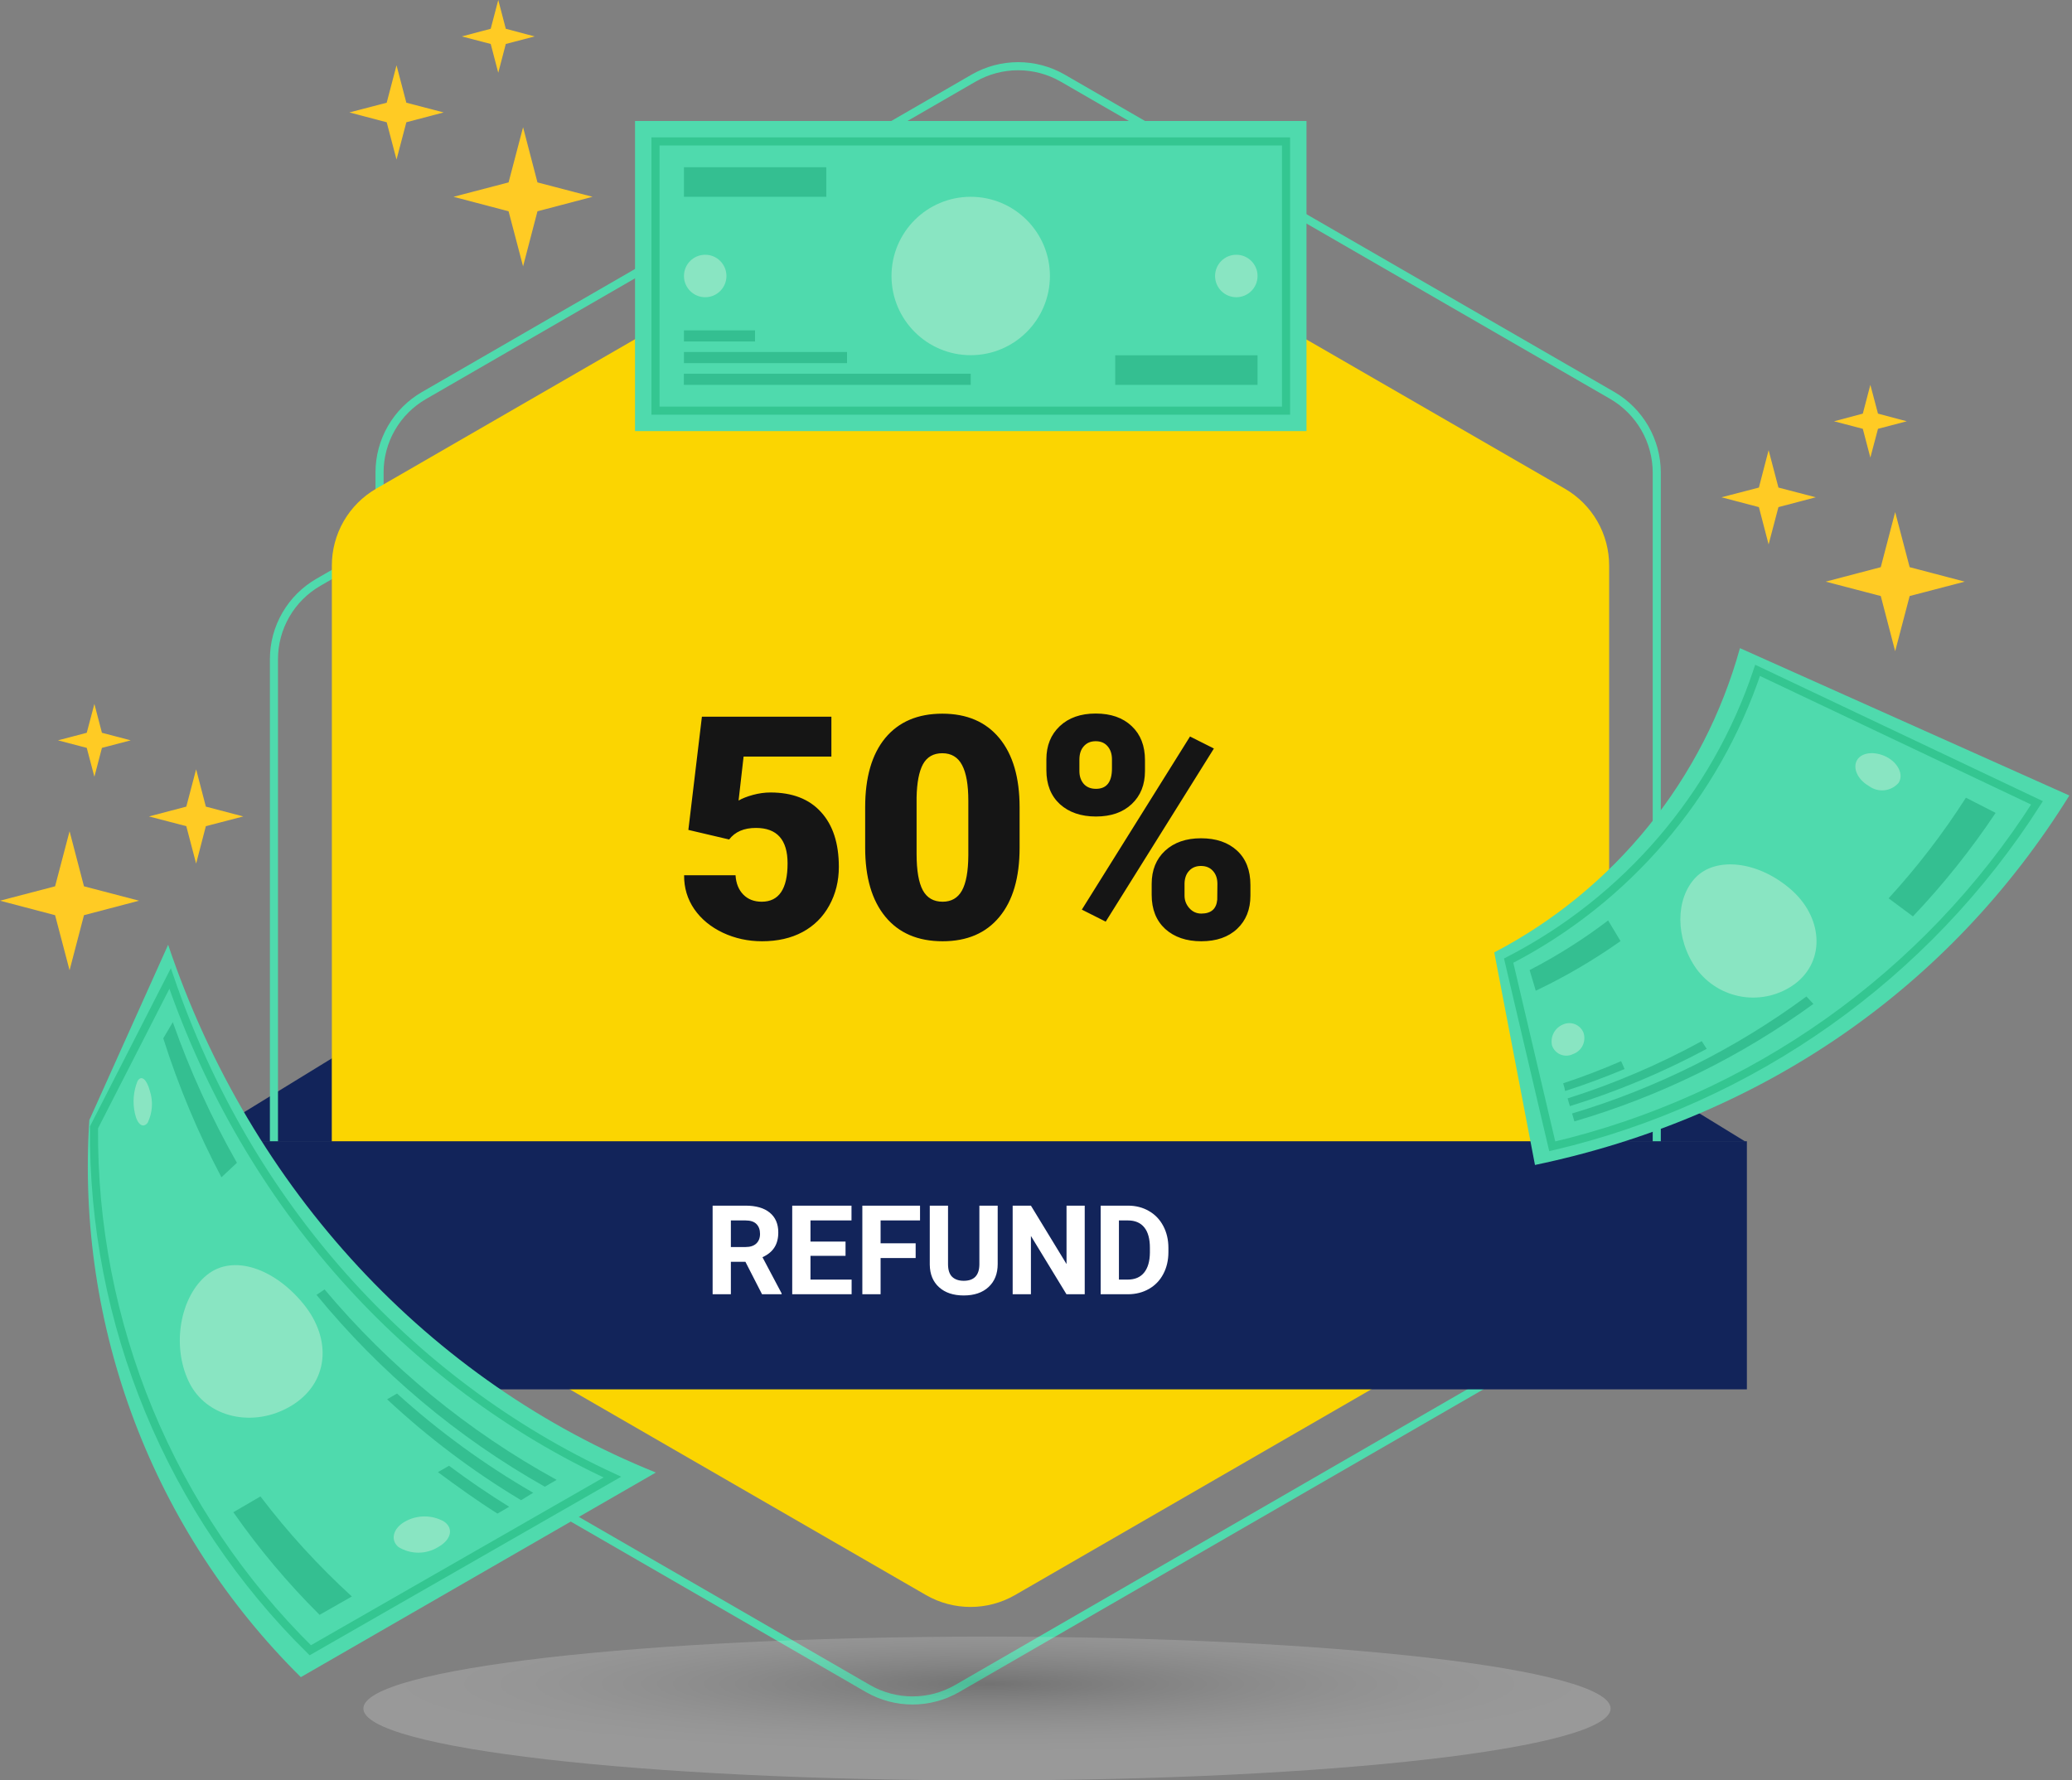 <svg width="256" height="220" viewBox="0 0 256 220" fill="none" xmlns="http://www.w3.org/2000/svg">
<rect x="0" y="0" width="256" height="220" fill="#808080" stroke="none"/>
<g clipPath="url(#clip0)">
<path d="M215.659 141.075L198.846 130.761V141.075H215.659Z" fill="#12245A"/>
<path d="M24.22 141.075L41.032 130.761V141.075H24.22Z" fill="#12245A"/>
<path d="M39.328 71.96L107.265 32.718C108.934 31.763 110.824 31.261 112.747 31.261C114.67 31.261 116.56 31.763 118.229 32.718L186.178 71.96C187.84 72.928 189.219 74.312 190.181 75.977C191.142 77.642 191.652 79.529 191.66 81.452V159.935C191.652 161.858 191.142 163.745 190.181 165.41C189.219 167.075 187.84 168.459 186.178 169.427L118.229 208.669C116.56 209.624 114.67 210.126 112.747 210.126C110.824 210.126 108.934 209.624 107.265 208.669L39.328 169.427C37.662 168.465 36.278 167.082 35.316 165.415C34.353 163.749 33.847 161.859 33.846 159.935V81.452C33.847 79.528 34.353 77.638 35.316 75.972C36.278 74.305 37.662 72.922 39.328 71.96V71.96Z" stroke="#4FDAAD" strokeWidth="2.2" stroke-miterlimit="10"/>
<path d="M52.376 167.6C50.709 166.638 49.326 165.254 48.364 163.588C47.401 161.922 46.895 160.032 46.894 158.108V58.372C46.895 56.448 47.401 54.558 48.364 52.892C49.326 51.226 50.709 49.843 52.376 48.881L120.313 9.639C121.982 8.684 123.872 8.181 125.795 8.181C127.718 8.181 129.607 8.684 131.276 9.639L199.226 48.881C200.885 49.85 202.262 51.235 203.222 52.9C204.181 54.565 204.689 56.451 204.696 58.372V158.108" stroke="#4FDAAD" strokeWidth="2.2" stroke-miterlimit="10"/>
<path d="M46.482 60.383L114.431 21.142C116.095 20.178 117.984 19.671 119.907 19.671C121.83 19.671 123.718 20.178 125.382 21.142L193.332 60.383C195.002 61.348 196.388 62.735 197.351 64.406C198.313 66.076 198.818 67.972 198.814 69.9V148.384C198.813 150.308 198.307 152.197 197.344 153.864C196.382 155.53 194.998 156.913 193.332 157.875L125.382 197.117C123.715 198.07 121.828 198.571 119.907 198.571C117.986 198.571 116.099 198.07 114.431 197.117L46.482 157.875C44.815 156.913 43.432 155.53 42.469 153.864C41.507 152.197 41.001 150.308 41 148.384V69.9C40.996 67.972 41.501 66.076 42.463 64.406C43.426 62.735 44.812 61.348 46.482 60.383Z" fill="#FBD501"/>
<path d="M24.391 171.683L215.831 171.683V141.026L24.391 141.026V171.683Z" fill="#12245A"/>
<path d="M161.419 14.949H78.459V53.271H161.419V14.949Z" fill="#4FDAAD"/>
<path d="M119.933 43.89C125.338 43.89 129.719 39.508 129.719 34.104C129.719 28.699 125.338 24.318 119.933 24.318C114.528 24.318 110.147 28.699 110.147 34.104C110.147 39.508 114.528 43.89 119.933 43.89Z" fill="#89E5C2"/>
<path d="M87.129 36.728C88.579 36.728 89.754 35.553 89.754 34.104C89.754 32.654 88.579 31.48 87.129 31.48C85.68 31.48 84.505 32.654 84.505 34.104C84.505 35.553 85.68 36.728 87.129 36.728Z" fill="#89E5C2"/>
<path d="M152.749 36.728C154.199 36.728 155.373 35.553 155.373 34.104C155.373 32.654 154.199 31.48 152.749 31.48C151.3 31.48 150.125 32.654 150.125 34.104C150.125 35.553 151.3 36.728 152.749 36.728Z" fill="#89E5C2"/>
<path d="M158.893 17.475H80.986V50.745H158.893V17.475Z" stroke="#34C691" strokeWidth="1.1" stroke-miterlimit="10"/>
<path d="M155.373 43.902H137.788V47.556H155.373V43.902Z" fill="#34BF91"/>
<path d="M84.505 24.318L102.09 24.318V20.663L84.505 20.663V24.318Z" fill="#34BF91"/>
<path d="M84.493 47.556L119.933 47.556V46.183L84.493 46.183V47.556Z" fill="#34BF91"/>
<path d="M84.505 44.871H104.653V43.497H84.505V44.871Z" fill="#34BF91"/>
<path d="M84.505 42.197H93.285V40.824H84.505V42.197Z" fill="#34BF91"/>
<path d="M20.774 116.745C31.001 147.133 53.173 170.764 81.034 181.96L37.169 207.246C28.142 198.311 21.137 187.543 16.628 175.668C12.12 163.793 10.213 151.089 11.037 138.414L20.774 116.745Z" fill="#4FDAAD"/>
<path d="M25.556 157.556C28.782 154.932 33.895 156.722 37.488 161.125C41.081 165.527 40.603 170.935 35.98 173.719C31.357 176.503 25.446 175.24 23.3 170.678C21.154 166.116 22.343 160.156 25.556 157.556Z" fill="#89E5C2"/>
<path d="M50.046 188.018C50.781 187.603 51.611 187.385 52.455 187.385C53.3 187.385 54.13 187.603 54.865 188.018C56.091 188.876 55.736 190.262 54.142 191.169C53.404 191.623 52.555 191.863 51.689 191.863C50.823 191.863 49.974 191.623 49.236 191.169C48.194 190.311 48.55 188.852 50.046 188.018Z" fill="#89E5C2"/>
<path d="M16.997 133.582C17.463 132.809 18.125 133.349 18.517 134.808C18.937 136.102 18.84 137.508 18.247 138.732C17.683 139.48 16.96 138.965 16.666 137.567C16.365 136.236 16.48 134.845 16.997 133.582Z" fill="#89E5C2"/>
<path d="M75.663 182.524L38.334 203.923C29.779 195.492 23.006 185.428 18.415 174.328C13.825 163.229 11.512 151.32 11.613 139.309L21.019 120.914C30.56 148.751 50.414 170.874 75.663 182.524Z" stroke="#34C691" strokeWidth="1.1" stroke-miterlimit="10"/>
<path d="M21.35 126.31C23.471 132.325 26.122 138.14 29.272 143.687L27.359 145.477C24.457 139.98 22.052 134.234 20.173 128.309L21.35 126.31Z" fill="#34BF91"/>
<path d="M39.487 199.545C35.562 195.646 31.996 191.402 28.831 186.865L32.178 184.915C35.562 189.368 39.343 193.505 43.473 197.276L39.487 199.545Z" fill="#34BF91"/>
<path d="M67.312 183.714C56.523 177.627 46.959 169.589 39.107 160.009L40.1 159.334C48.115 168.889 57.838 176.869 68.771 182.867L67.312 183.714Z" fill="#34BF91"/>
<path d="M64.381 185.381C58.439 181.82 52.889 177.639 47.826 172.91L49.052 172.198C54.21 176.871 59.85 180.982 65.877 184.462L64.381 185.381Z" fill="#34BF91"/>
<path d="M61.463 187.037C58.937 185.442 56.557 183.726 54.105 181.911L55.478 181.126C57.882 182.924 60.359 184.613 62.91 186.191L61.463 187.037Z" fill="#34BF91"/>
<path d="M255.673 98.301C240.847 122.165 217.658 138.095 189.649 143.956C187.965 135.201 186.289 126.445 184.621 117.689C191.988 113.838 198.484 108.513 203.705 102.045C208.926 95.576 212.761 88.103 214.972 80.09L255.673 98.301Z" fill="#4FDAAD"/>
<path d="M221.116 109.779C225.2 113.201 225.641 118.682 221.741 121.601C219.881 122.957 217.559 123.521 215.284 123.169C213.009 122.817 210.965 121.579 209.601 119.725C206.94 115.972 207.001 111.067 209.466 108.467C211.931 105.867 217.057 106.346 221.116 109.779Z" fill="#89E5C2"/>
<path d="M195.645 127.61C195.821 128.135 195.781 128.709 195.536 129.205C195.29 129.701 194.857 130.08 194.333 130.259C194.097 130.374 193.839 130.438 193.577 130.447C193.314 130.455 193.053 130.408 192.809 130.309C192.566 130.209 192.347 130.059 192.166 129.869C191.984 129.678 191.846 129.452 191.758 129.204C191.639 128.683 191.707 128.136 191.952 127.66C192.196 127.185 192.601 126.811 193.095 126.604C193.327 126.496 193.579 126.436 193.836 126.428C194.092 126.42 194.348 126.465 194.586 126.559C194.825 126.653 195.042 126.794 195.224 126.975C195.406 127.156 195.55 127.372 195.645 127.61Z" fill="#89E5C2"/>
<path d="M233.06 93.518C234.52 94.266 235.219 95.713 234.581 96.731C234.131 97.251 233.502 97.58 232.819 97.653C232.136 97.726 231.451 97.537 230.902 97.124C229.528 96.339 228.879 94.929 229.43 93.948C229.982 92.966 231.601 92.783 233.06 93.518Z" fill="#89E5C2"/>
<path d="M191.783 141.651L186.399 118.707C200.936 111.218 211.973 98.347 217.155 82.837L251.676 99.209C238.01 120.625 216.518 135.856 191.783 141.651V141.651Z" stroke="#34C691" strokeWidth="1.1" stroke-miterlimit="10"/>
<path d="M246.562 100.447C243.53 104.995 240.112 109.275 236.347 113.237L233.342 111.006C236.878 107.143 240.074 102.983 242.895 98.571L246.562 100.447Z" fill="#34BF91"/>
<path d="M188.987 119.872C192.392 118.113 195.637 116.061 198.687 113.74L200.22 116.291C196.911 118.631 193.407 120.682 189.747 122.423C189.489 121.564 189.244 120.718 188.987 119.872Z" fill="#34BF91"/>
<path d="M194.235 137.592C204.649 134.481 214.445 129.589 223.188 123.134L224.047 124.054C215.112 130.556 205.123 135.468 194.517 138.573L194.235 137.592Z" fill="#34BF91"/>
<path d="M193.683 135.728C199.423 133.915 204.972 131.546 210.251 128.652L210.864 129.609C205.471 132.503 199.812 134.873 193.965 136.685C193.88 136.366 193.757 136.047 193.683 135.728Z" fill="#34BF91"/>
<path d="M193.132 133.864C195.584 133.055 197.963 132.135 200.293 131.129L200.722 132.098C198.343 133.091 195.915 133.999 193.365 134.821C193.328 134.502 193.23 134.183 193.132 133.864Z" fill="#34BF91"/>
<path style="mix-blend-mode:multiply" opacity="0.2" d="M121.944 220C164.497 220 198.993 216.025 198.993 211.122C198.993 206.218 164.497 202.243 121.944 202.243C79.391 202.243 44.895 206.218 44.895 211.122C44.895 216.025 79.391 220 121.944 220Z" fill="url(#paint0_radial)"/>
<path d="M66.405 22.54L73.211 24.318L66.405 26.108L64.627 32.914L62.836 26.108L56.03 24.318L62.836 22.54L64.627 15.721L66.405 22.54Z" fill="#FFCB24"/>
<path d="M50.205 12.692L54.816 13.894L50.205 15.108L48.991 19.719L47.777 15.108L43.166 13.894L47.777 12.692L48.991 8.069L50.205 12.692Z" fill="#FFCB24"/>
<path d="M62.493 3.556L66.061 4.501L62.493 5.433L61.561 8.989L60.629 5.433L57.06 4.501L60.629 3.556L61.561 0L62.493 3.556Z" fill="#FFCB24"/>
<path d="M235.942 70.084L242.748 71.874L235.942 73.652L234.152 80.471L232.374 73.652L225.568 71.874L232.374 70.084L234.152 63.278L235.942 70.084Z" fill="#FFCB24"/>
<path d="M219.73 60.249L224.341 61.45L219.73 62.664L218.516 67.275L217.314 62.664L212.691 61.45L217.314 60.249L218.516 55.626L219.73 60.249Z" fill="#FFCB24"/>
<path d="M232.03 51.113L235.586 52.057L232.03 52.989L231.086 56.545L230.154 52.989L226.598 52.057L230.154 51.113L231.086 47.556L232.03 51.113Z" fill="#FFCB24"/>
<path d="M6.806 109.522L0 111.3L6.806 113.09L8.596 119.896L10.375 113.09L17.181 111.3L10.375 109.522L8.596 102.716L6.806 109.522Z" fill="#FFCB24"/>
<path d="M23.018 99.674L18.407 100.888L23.018 102.09L24.232 106.713L25.434 102.09L30.057 100.888L25.434 99.674L24.232 95.064L23.018 99.674Z" fill="#FFCB24"/>
<path d="M10.718 90.551L7.162 91.483L10.718 92.415L11.662 95.983L12.594 92.415L16.151 91.483L12.594 90.551L11.662 86.982L10.718 90.551Z" fill="#FFCB24"/>
<path d="M92.099 155.923H90.301V159.931H88.046V148.982H92.114C93.407 148.982 94.405 149.271 95.106 149.847C95.808 150.424 96.159 151.238 96.159 152.291C96.159 153.038 95.996 153.662 95.67 154.163C95.35 154.66 94.861 155.056 94.204 155.352L96.573 159.826V159.931H94.151L92.099 155.923ZM90.301 154.096H92.121C92.688 154.096 93.126 153.953 93.437 153.667C93.748 153.376 93.903 152.978 93.903 152.472C93.903 151.955 93.755 151.549 93.46 151.253C93.169 150.958 92.72 150.81 92.114 150.81H90.301V154.096ZM104.468 155.186H100.137V158.119H105.22V159.931H97.881V148.982H105.205V150.81H100.137V153.419H104.468V155.186ZM113.131 155.457H108.799V159.931H106.544V148.982H113.672V150.81H108.799V153.637H113.131V155.457ZM123.267 148.982V156.194C123.267 157.392 122.891 158.339 122.139 159.036C121.392 159.733 120.37 160.081 119.071 160.081C117.793 160.081 116.778 159.743 116.026 159.066C115.274 158.389 114.89 157.459 114.875 156.276V148.982H117.131V156.209C117.131 156.926 117.302 157.449 117.642 157.78C117.988 158.106 118.465 158.269 119.071 158.269C120.339 158.269 120.984 157.602 121.004 156.269V148.982H123.267ZM134.02 159.931H131.764L127.373 152.727V159.931H125.117V148.982H127.373L131.772 156.201V148.982H134.02V159.931ZM135.99 159.931V148.982H139.359C140.321 148.982 141.181 149.201 141.938 149.637C142.7 150.068 143.294 150.684 143.72 151.486C144.146 152.284 144.359 153.191 144.359 154.209V154.712C144.359 155.73 144.149 156.635 143.728 157.427C143.312 158.219 142.723 158.833 141.961 159.269C141.199 159.705 140.339 159.926 139.381 159.931H135.99ZM138.246 150.81V158.119H139.336C140.219 158.119 140.893 157.83 141.359 157.254C141.825 156.677 142.063 155.853 142.073 154.78V154.201C142.073 153.088 141.843 152.246 141.382 151.674C140.92 151.098 140.246 150.81 139.359 150.81H138.246Z" fill="white"/>
<path d="M85.049 102.552L86.722 88.565H102.72V93.491H91.873L91.253 98.924C91.704 98.66 92.293 98.428 93.02 98.228C93.759 98.028 94.48 97.927 95.182 97.927C97.901 97.927 99.988 98.736 101.442 100.352C102.908 101.956 103.641 104.212 103.641 107.12C103.641 108.874 103.246 110.466 102.457 111.895C101.68 113.311 100.583 114.401 99.167 115.166C97.751 115.93 96.078 116.312 94.148 116.312C92.431 116.312 90.82 115.962 89.316 115.26C87.812 114.545 86.634 113.574 85.782 112.346C84.93 111.105 84.51 109.708 84.523 108.154H90.877C90.939 109.156 91.259 109.952 91.835 110.541C92.412 111.13 93.17 111.425 94.11 111.425C96.241 111.425 97.306 109.846 97.306 106.688C97.306 103.767 96.002 102.307 93.396 102.307C91.917 102.307 90.814 102.784 90.087 103.736L85.049 102.552ZM125.974 104.751C125.974 108.448 125.141 111.299 123.474 113.305C121.82 115.31 119.482 116.312 116.462 116.312C113.417 116.312 111.06 115.304 109.394 113.286C107.727 111.268 106.893 108.423 106.893 104.751V99.751C106.893 96.054 107.72 93.203 109.375 91.197C111.042 89.192 113.391 88.189 116.424 88.189C119.457 88.189 121.807 89.198 123.474 91.216C125.141 93.234 125.974 96.085 125.974 99.769V104.751ZM119.639 98.942C119.639 96.975 119.382 95.508 118.868 94.543C118.354 93.566 117.54 93.077 116.424 93.077C115.334 93.077 114.538 93.528 114.037 94.431C113.548 95.333 113.285 96.699 113.247 98.529V105.522C113.247 107.565 113.504 109.062 114.018 110.015C114.532 110.955 115.347 111.425 116.462 111.425C117.54 111.425 118.336 110.967 118.849 110.052C119.363 109.125 119.626 107.678 119.639 105.71V98.942ZM129.283 93.829C129.283 92.137 129.834 90.771 130.937 89.731C132.04 88.691 133.519 88.171 135.374 88.171C137.253 88.171 138.739 88.691 139.829 89.731C140.919 90.759 141.464 92.156 141.464 93.923V95.277C141.464 96.969 140.919 98.328 139.829 99.356C138.739 100.384 137.266 100.897 135.411 100.897C133.569 100.897 132.084 100.39 130.956 99.375C129.84 98.347 129.283 96.943 129.283 95.164V93.829ZM133.362 95.277C133.362 95.928 133.544 96.461 133.907 96.874C134.271 97.276 134.772 97.476 135.411 97.476C136.727 97.476 137.385 96.636 137.385 94.957V93.829C137.385 93.177 137.21 92.645 136.859 92.231C136.508 91.805 136.013 91.592 135.374 91.592C134.759 91.592 134.271 91.799 133.907 92.212C133.544 92.613 133.362 93.165 133.362 93.867V95.277ZM142.292 109.225C142.292 107.521 142.843 106.155 143.946 105.127C145.061 104.1 146.54 103.586 148.382 103.586C150.25 103.586 151.735 104.093 152.838 105.108C153.941 106.124 154.492 107.54 154.492 109.357V110.673C154.492 112.377 153.947 113.743 152.856 114.771C151.766 115.799 150.287 116.312 148.42 116.312C146.578 116.312 145.093 115.805 143.965 114.79C142.849 113.762 142.292 112.358 142.292 110.579V109.225ZM146.352 110.673C146.352 111.262 146.553 111.782 146.954 112.233C147.355 112.672 147.843 112.891 148.42 112.891C149.636 112.891 150.294 112.315 150.394 111.162L150.413 109.225C150.413 108.561 150.231 108.028 149.867 107.627C149.504 107.214 149.009 107.007 148.382 107.007C147.781 107.007 147.298 107.201 146.935 107.59C146.571 107.966 146.377 108.48 146.352 109.131V110.673ZM136.614 113.887L133.663 112.402L147.029 91.009L149.98 92.494L136.614 113.887Z" fill="#151515"/>
</g>
<defs>
<radialGradient id="paint0_radial" cx="0" cy="0" r="1" gradientUnits="userSpaceOnUse" gradientTransform="translate(122.251 208.077) scale(77.187 8.759)">
<stop stop-color="#404040"/>
<stop offset="0.09" stop-color="#5F5F5F"/>
<stop offset="0.25" stop-color="#8F8F8F"/>
<stop offset="0.41" stop-color="#B7B7B7"/>
<stop offset="0.57" stop-color="#D7D7D7"/>
<stop offset="0.72" stop-color="#EDEDED"/>
<stop offset="0.87" stop-color="#FAFAFA"/>
<stop offset="1" stop-color="white"/>
</radialGradient>
<clipPath id="clip0">
<rect width="255.673" height="220" fill="white"/>
</clipPath>
</defs>
</svg>
